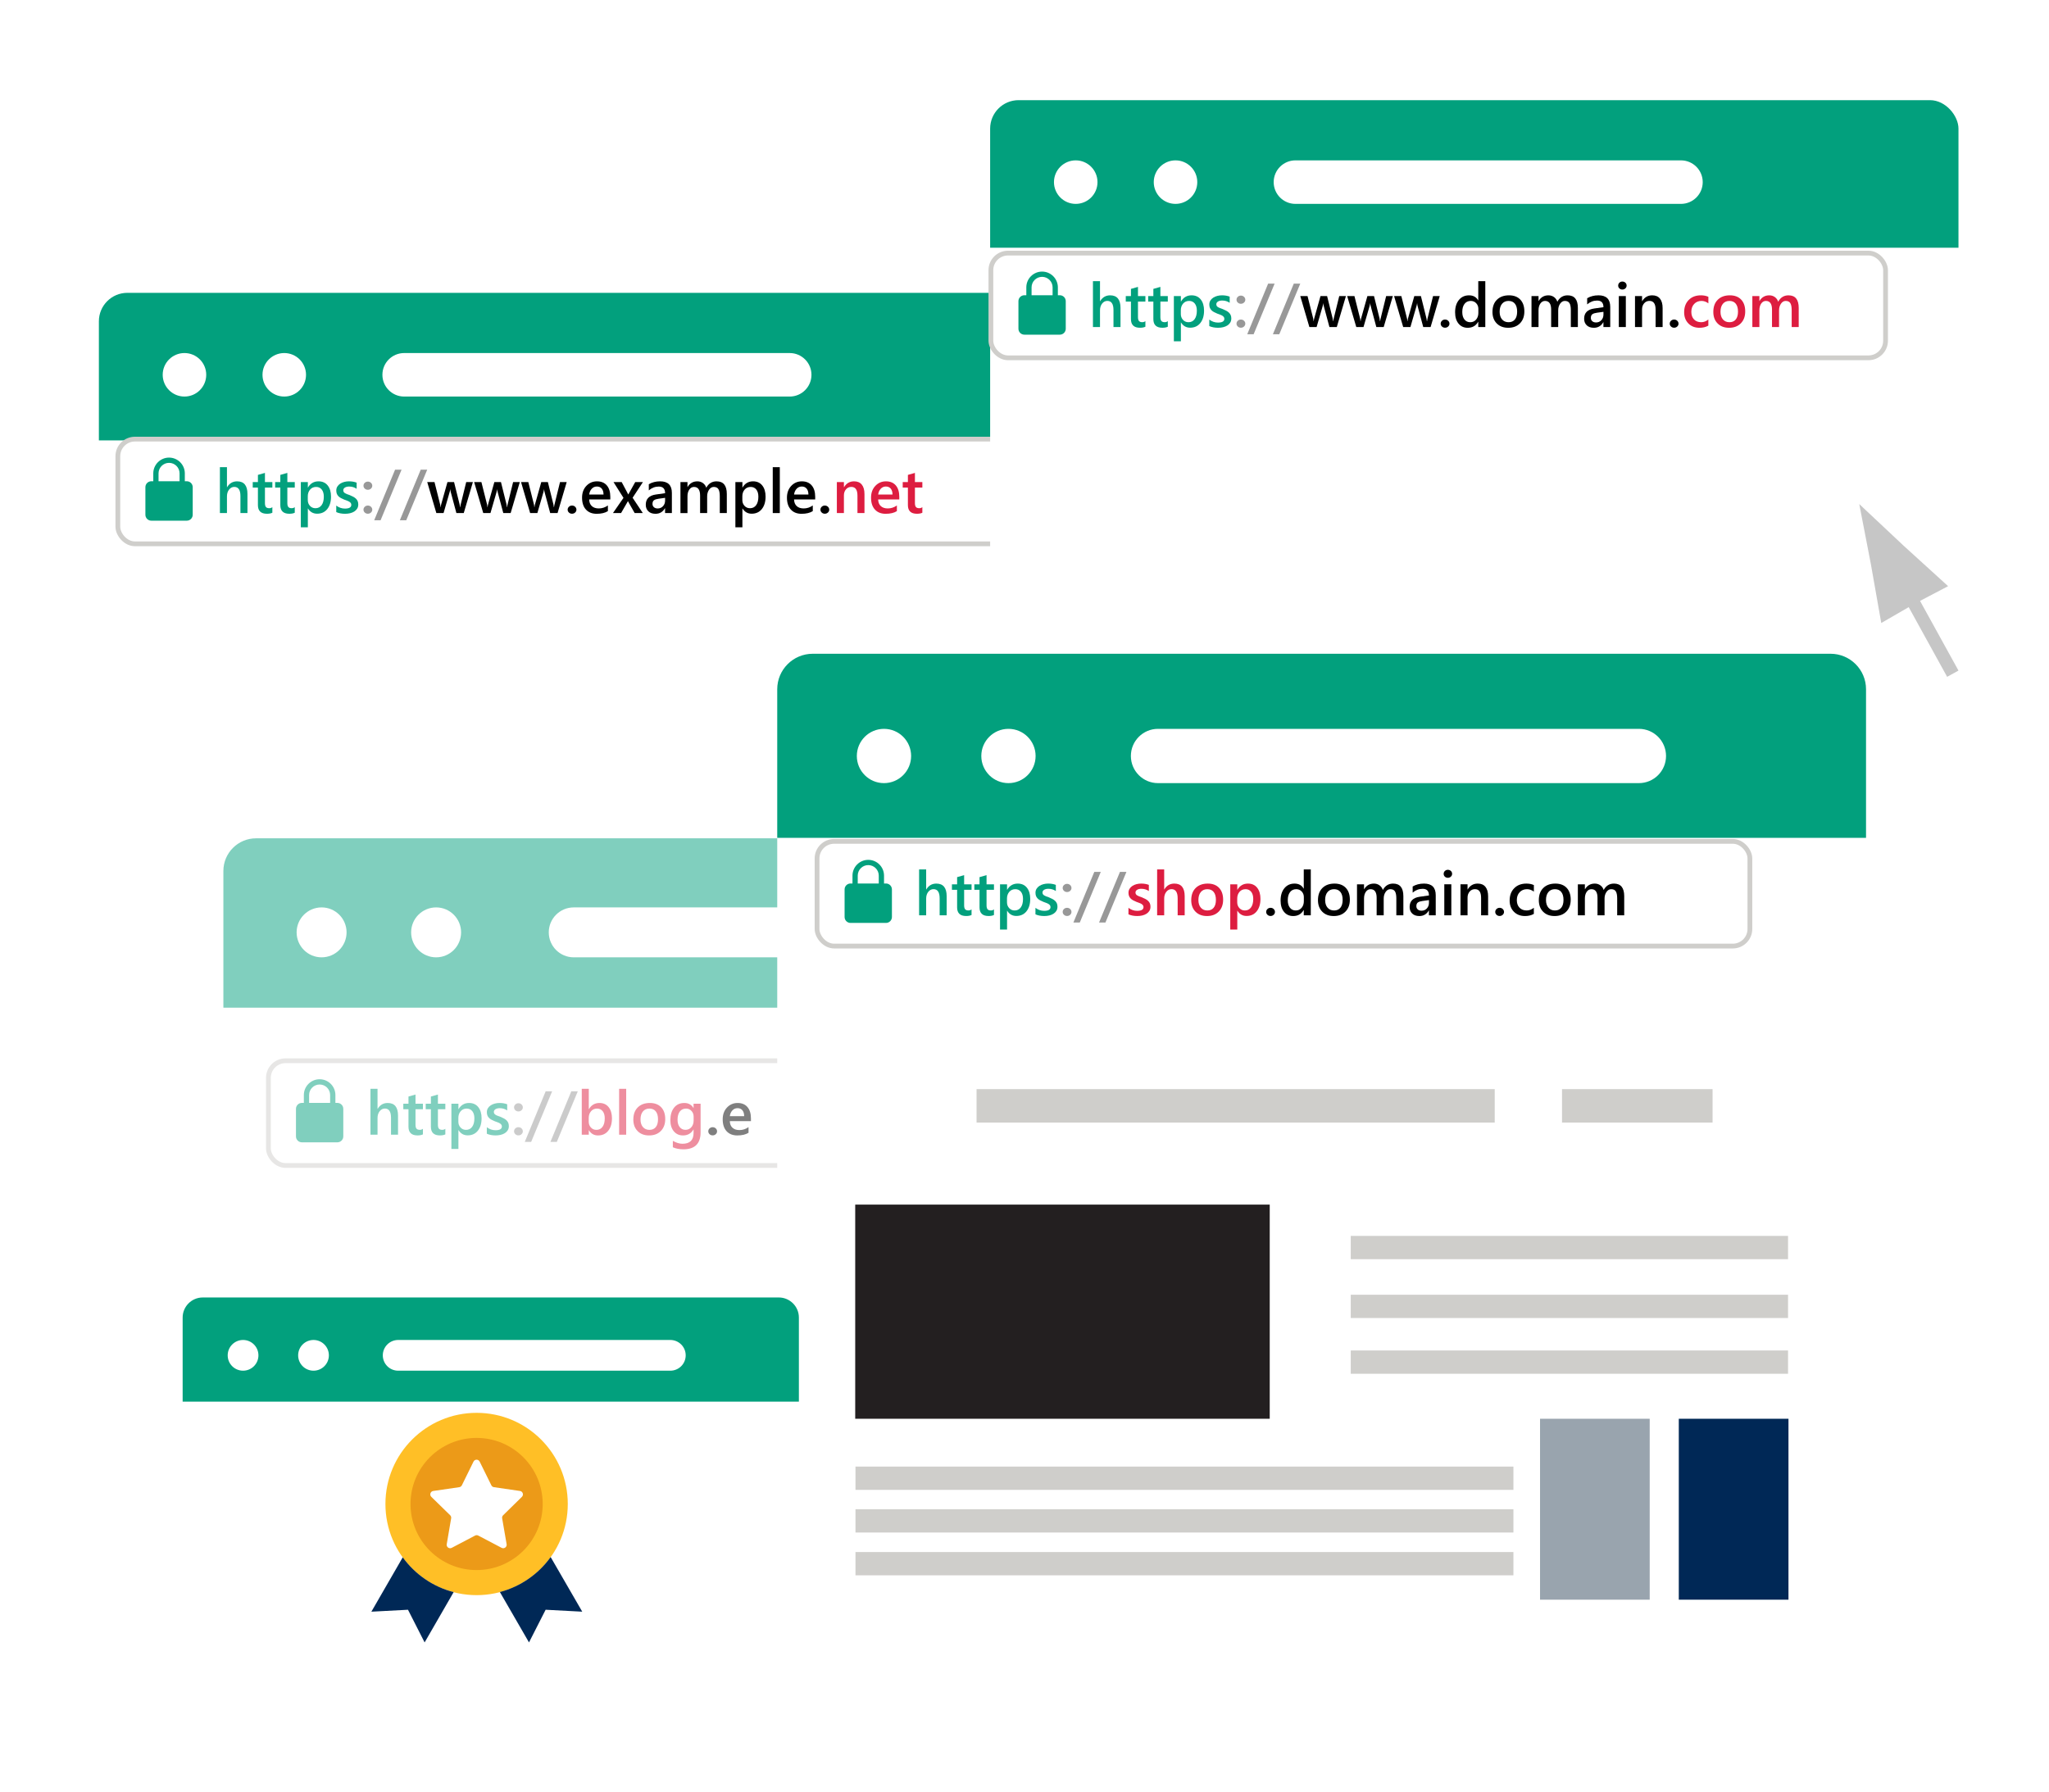 <?xml version="1.0" encoding="UTF-8"?><svg id="Objects" xmlns="http://www.w3.org/2000/svg" xmlns:xlink="http://www.w3.org/1999/xlink" viewBox="0 0 429.497 375.641"><defs><clipPath id="clippath"><path d="M53.67,175.767h196.292c3.779,0,6.847,3.068,6.847,6.847v180.315c0,3.779-3.068,6.847-6.847,6.847H53.671c-3.779,0-6.848-3.068-6.848-6.848v-180.315c0-3.779,3.068-6.847,6.847-6.847Z" style="fill:none;"/></clipPath><filter id="drop-shadow-1" x="-10.751" y="36.397" width="269.628" height="142.874" filterUnits="userSpaceOnUse"><feOffset dx="8" dy="10"/><feGaussianBlur result="blur" stdDeviation="5"/><feFlood flood-color="#0b303f" flood-opacity=".7"/><feComposite in2="blur" operator="in"/><feComposite in="SourceGraphic"/></filter><clipPath id="clippath-1"><rect x="12.727" y="51.398" width="222.976" height="102.797" rx="5.967" ry="5.967" style="fill:none;"/></clipPath><filter id="drop-shadow-2" x="125.633" y="108.361" width="293.84" height="254.75" filterUnits="userSpaceOnUse"><feOffset dx="8" dy="10"/><feGaussianBlur result="blur-2" stdDeviation="5"/><feFlood flood-color="#0b303f" flood-opacity=".7"/><feComposite in2="blur-2" operator="in"/><feComposite in="SourceGraphic"/></filter><clipPath id="clippath-2"><path d="M162.358,127.071h213.345c4.107,0,7.441,3.334,7.441,7.441v195.98c0,4.108-3.335,7.442-7.442,7.442h-213.344c-4.107,0-7.441-3.334-7.441-7.441v-195.98c0-4.107,3.334-7.441,7.441-7.441Z" style="fill:none;"/></clipPath><filter id="drop-shadow-3" x="176.069" y="-4" width="249.528" height="142.911" filterUnits="userSpaceOnUse"><feOffset dx="8" dy="10"/><feGaussianBlur result="blur-3" stdDeviation="5"/><feFlood flood-color="#0b303f" flood-opacity=".7"/><feComposite in2="blur-3" operator="in"/><feComposite in="SourceGraphic"/></filter><clipPath id="clippath-3"><rect x="199.547" y="11" width="202.975" height="102.797" rx="5.967" ry="5.967" style="fill:none;"/></clipPath><filter id="drop-shadow-4" x="16.063" y="254.39" width="166.307" height="116.252" filterUnits="userSpaceOnUse"><feOffset dx="5.648" dy="7.059"/><feGaussianBlur result="blur-4" stdDeviation="3.53"/><feFlood flood-color="#0b303f" flood-opacity=".7"/><feComposite in2="blur-4" operator="in"/><feComposite in="SourceGraphic"/></filter><clipPath id="clippath-4"><path d="M36.85,264.979h120.747c2.325,0,4.212,1.887,4.212,4.212v79.367c0,2.325-1.888,4.213-4.213,4.213H36.85c-2.325,0-4.213-1.888-4.213-4.213v-79.366c0-2.325,1.888-4.213,4.213-4.213Z" style="fill:none;"/></clipPath><filter id="drop-shadow-5" x="374.557" y="90.471" width="51.12" height="66.48" filterUnits="userSpaceOnUse"><feOffset dx="8" dy="10"/><feGaussianBlur result="blur-5" stdDeviation="5"/><feFlood flood-color="#0b303f" flood-opacity=".7"/><feComposite in2="blur-5" operator="in"/><feComposite in="SourceGraphic"/></filter></defs><g style="opacity:.5;"><path d="M53.67,175.767h196.292c3.779,0,6.847,3.068,6.847,6.847v180.315c0,3.779-3.068,6.847-6.847,6.847H53.671c-3.779,0-6.848-3.068-6.848-6.848v-180.315c0-3.779,3.068-6.847,6.847-6.847Z" style="fill:#fff;"/><g style="clip-path:url(#clippath);"><rect x="19.88" y="158.552" width="270.353" height="52.723" style="fill:#02a07d;"/></g><path d="M218.237,195.486c0,2.893-2.344,5.236-5.234,5.236h-92.74c-2.892,0-5.234-2.344-5.234-5.236h0c0-2.891,2.343-5.233,5.234-5.233h92.74c2.891,0,5.234,2.343,5.234,5.233h0Z" style="fill:#fff;"/><path d="M72.646,195.486c0,2.893-2.344,5.236-5.236,5.236s-5.235-2.344-5.235-5.236c0-2.891,2.343-5.233,5.235-5.233s5.236,2.343,5.236,5.233Z" style="fill:#fff;"/><path d="M96.651,195.486c0,2.893-2.344,5.236-5.234,5.236-2.892,0-5.237-2.344-5.237-5.236,0-2.891,2.345-5.233,5.237-5.233,2.89,0,5.234,2.343,5.234,5.233Z" style="fill:#fff;"/><rect x="56.264" y="222.406" width="195.533" height="21.954" rx="3.582" ry="3.582" style="fill:#fff; stroke:#cfcecb; stroke-miterlimit:10;"/><path d="M83.434,237.911h-1.473v-3.555c0-1.286-.43-1.93-1.289-1.93-.432,0-.795.187-1.092.559-.296.373-.444.849-.444,1.429v3.497h-1.479v-9.623h1.479v4.202h.025c.491-.82,1.193-1.231,2.107-1.231,1.443,0,2.165.883,2.165,2.647v4.005Z" style="fill:#02a07d;"/><path d="M88.651,237.842c-.288.144-.667.216-1.136.216-1.261,0-1.892-.605-1.892-1.815v-3.676h-1.085v-1.155h1.085v-1.504l1.473-.419v1.923h1.555v1.155h-1.555v3.25c0,.386.07.66.209.825s.373.248.698.248c.25,0,.465-.072.647-.216v1.168Z" style="fill:#02a07d;"/><path d="M93.349,237.842c-.288.144-.667.216-1.136.216-1.261,0-1.892-.605-1.892-1.815v-3.676h-1.085v-1.155h1.085v-1.504l1.473-.419v1.923h1.555v1.155h-1.555v3.25c0,.386.07.66.209.825s.373.248.698.248c.25,0,.465-.072.647-.216v1.168Z" style="fill:#02a07d;"/><path d="M96.116,236.953h-.025v3.948h-1.473v-9.49h1.473v1.143h.025c.503-.863,1.24-1.295,2.209-1.295.825,0,1.468.29,1.93.87.461.579.691,1.358.691,2.336,0,1.083-.26,1.95-.781,2.603-.521.651-1.231.978-2.132.978-.83,0-1.468-.364-1.917-1.092ZM96.078,234.389v.806c0,.475.151.876.454,1.206.303.33.687.495,1.152.495.546,0,.975-.213,1.285-.638.312-.426.467-1.019.467-1.78,0-.64-.145-1.14-.435-1.502-.29-.361-.683-.542-1.178-.542-.525,0-.947.186-1.267.559-.319.372-.479.838-.479,1.396Z" style="fill:#02a07d;"/><path d="M102.045,237.708v-1.364c.55.419,1.157.628,1.821.628.889,0,1.333-.262,1.333-.787,0-.147-.038-.273-.114-.378-.076-.104-.179-.195-.308-.275-.129-.081-.281-.152-.457-.216s-.371-.136-.588-.216c-.266-.106-.506-.218-.72-.337-.214-.118-.392-.253-.533-.403-.142-.149-.249-.32-.321-.511-.071-.19-.107-.412-.107-.666,0-.313.074-.59.223-.829.147-.238.347-.439.596-.603.25-.163.533-.286.852-.368.316-.083.645-.124.983-.124.601,0,1.139.091,1.612.273v1.288c-.457-.312-.981-.47-1.574-.47-.187,0-.354.02-.505.058s-.278.091-.384.158c-.105.068-.188.149-.248.244-.059.096-.088.2-.088.314,0,.14.029.259.088.355.06.098.147.184.264.257.116.074.256.143.419.203.163.062.351.129.562.2.279.114.53.23.753.35.222.118.411.253.567.402.157.15.277.324.362.521.085.197.127.431.127.702,0,.33-.076.617-.229.863-.152.245-.355.448-.609.609-.254.16-.547.28-.879.358s-.683.117-1.051.117c-.711,0-1.327-.118-1.847-.355Z" style="fill:#02a07d;"/><path d="M108.667,233.03c-.254,0-.471-.084-.648-.251s-.266-.367-.266-.6c0-.237.088-.44.266-.609.178-.17.395-.254.648-.254.258,0,.477.084.656.254.18.169.27.372.27.609,0,.232-.09.433-.27.6s-.398.251-.656.251ZM108.667,238.051c-.254,0-.471-.083-.648-.251-.178-.167-.266-.366-.266-.6,0-.236.088-.439.266-.609.178-.169.395-.254.648-.254.258,0,.477.085.656.254.18.17.27.373.27.609,0,.233-.09.433-.27.6-.18.168-.398.251-.656.251Z" style="fill:#989898;"/><path d="M115.737,228.809l-4.399,10.613h-1.339l4.379-10.613h1.359Z" style="fill:#989898;"/><path d="M121.114,228.809l-4.399,10.613h-1.339l4.379-10.613h1.359Z" style="fill:#989898;"/><path d="M123.444,236.972h-.025v.939h-1.473v-9.623h1.473v4.266h.025c.503-.863,1.239-1.295,2.209-1.295.82,0,1.463.291,1.926.873.464.582.695,1.361.695,2.339,0,1.088-.26,1.958-.781,2.612-.52.653-1.23.98-2.133.98-.846,0-1.484-.363-1.916-1.092ZM123.405,234.389v.806c0,.475.151.876.454,1.206s.687.495,1.152.495c.546,0,.975-.213,1.285-.638.312-.426.467-1.019.467-1.78,0-.64-.145-1.14-.435-1.502-.29-.361-.683-.542-1.178-.542-.524,0-.947.186-1.267.559-.319.372-.479.838-.479,1.396Z" style="fill:#dd1d40;"/><path d="M131.256,237.911h-1.479v-9.623h1.479v9.623Z" style="fill:#dd1d40;"/><path d="M136.055,238.063c-1.002,0-1.804-.304-2.402-.911-.599-.606-.898-1.412-.898-2.415,0-1.092.312-1.944.937-2.558.624-.614,1.466-.921,2.523-.921,1.016,0,1.807.299,2.374.896s.851,1.424.851,2.481c0,1.037-.306,1.867-.917,2.491-.611.625-1.434.937-2.467.937ZM136.126,232.434c-.575,0-1.03.201-1.365.603-.334.402-.501.957-.501,1.663,0,.682.169,1.218.508,1.609s.791.587,1.358.587c.58,0,1.025-.192,1.336-.577.312-.386.467-.934.467-1.645,0-.715-.155-1.268-.467-1.656-.311-.39-.756-.584-1.336-.584Z" style="fill:#dd1d40;"/><path d="M146.854,237.391c0,2.387-1.2,3.58-3.6,3.58-.847,0-1.585-.142-2.215-.425v-1.346c.711.406,1.386.609,2.024.609,1.545,0,2.317-.76,2.317-2.279v-.711h-.025c-.487.83-1.219,1.244-2.197,1.244-.791,0-1.429-.289-1.913-.866-.484-.578-.728-1.354-.728-2.326,0-1.104.261-1.982.781-2.635.521-.651,1.235-.978,2.146-.978.859,0,1.496.352,1.911,1.054h.025v-.901h1.473v5.979ZM145.393,234.935v-.845c0-.457-.15-.848-.453-1.171-.303-.324-.681-.485-1.133-.485-.559,0-.996.206-1.312.618-.315.413-.473.989-.473,1.73,0,.639.151,1.149.454,1.532.303.384.703.575,1.203.575.508,0,.92-.184,1.237-.55.317-.365.476-.834.476-1.405Z" style="fill:#dd1d40;"/><path d="M149.379,238.051c-.254,0-.471-.083-.648-.251-.178-.167-.266-.366-.266-.6,0-.236.088-.439.266-.609.178-.169.395-.254.648-.254.258,0,.477.085.656.254.18.17.27.373.27.609,0,.233-.09.433-.27.6-.18.168-.398.251-.656.251Z"/><path d="M157.41,235.061h-4.431c.017.601.202,1.064.556,1.39.354.326.839.489,1.456.489.694,0,1.331-.208,1.911-.622v1.187c-.593.373-1.375.559-2.349.559-.956,0-1.706-.295-2.25-.886-.544-.59-.816-1.42-.816-2.491,0-1.011.3-1.835.898-2.473.599-.637,1.343-.955,2.231-.955s1.576.286,2.063.857c.486.571.729,1.364.729,2.38v.565ZM155.988,234.02c-.004-.529-.129-.94-.374-1.235-.246-.294-.584-.44-1.016-.44-.424,0-.782.154-1.076.463-.294.31-.476.713-.543,1.213h3.009Z"/><path d="M70.716,231.241h-.413v-1.653c0-1.823-1.483-3.306-3.306-3.306s-3.306,1.483-3.306,3.306v1.653h-.413c-.683,0-1.24.556-1.24,1.24v5.786c0,.684.557,1.24,1.24,1.24h7.439c.683,0,1.24-.556,1.24-1.24v-5.786c0-.684-.557-1.24-1.24-1.24ZM64.792,229.588c0-1.216.988-2.204,2.204-2.204s2.204.988,2.204,2.204v1.653h-4.408v-1.653Z" style="fill:#02a07d;"/></g><g style="filter:url(#drop-shadow-1);"><rect x="12.727" y="51.398" width="211.976" height="102.797" rx="5.967" ry="5.967" style="fill:#fff;"/><g style="clip-path:url(#clippath-1);"><rect x="-10.751" y="36.397" width="235.578" height="45.943" style="fill:#02a07d;"/></g><path d="M162.093,68.583c0,2.519-2.043,4.561-4.562,4.561h-80.811c-2.52,0-4.562-2.042-4.562-4.561h0c0-2.52,2.042-4.561,4.562-4.561h80.811c2.519,0,4.562,2.042,4.562,4.561h0Z" style="fill:#fff;"/><path d="M35.228,68.583c0,2.519-2.042,4.561-4.562,4.561-2.519,0-4.562-2.042-4.562-4.561,0-2.52,2.042-4.561,4.562-4.561,2.521,0,4.562,2.042,4.562,4.561Z" style="fill:#fff;"/><path d="M56.146,68.583c0,2.519-2.043,4.561-4.562,4.561-2.519,0-4.561-2.042-4.561-4.561,0-2.52,2.042-4.561,4.561-4.561,2.519,0,4.562,2.042,4.562,4.561Z" style="fill:#fff;"/></g><rect x="24.703" y="92.068" width="187.533" height="21.954" rx="3.582" ry="3.582" style="fill:#fff; stroke:#cfcecb; stroke-miterlimit:10;"/><path d="M51.872,107.573h-1.473v-3.555c0-1.287-.43-1.93-1.289-1.93-.432,0-.795.186-1.092.559s-.444.849-.444,1.428v3.498h-1.479v-9.623h1.479v4.202h.025c.491-.821,1.193-1.231,2.107-1.231,1.443,0,2.165.882,2.165,2.647v4.005Z" style="fill:#02a07d;"/><path d="M57.09,107.503c-.288.144-.667.216-1.136.216-1.261,0-1.892-.605-1.892-1.815v-3.675h-1.085v-1.155h1.085v-1.504l1.473-.419v1.923h1.555v1.155h-1.555v3.25c0,.385.07.66.209.825s.373.248.698.248c.25,0,.465-.072.647-.216v1.168Z" style="fill:#02a07d;"/><path d="M61.787,107.503c-.288.144-.667.216-1.136.216-1.261,0-1.892-.605-1.892-1.815v-3.675h-1.085v-1.155h1.085v-1.504l1.473-.419v1.923h1.555v1.155h-1.555v3.25c0,.385.07.66.209.825s.373.248.698.248c.25,0,.465-.072.647-.216v1.168Z" style="fill:#02a07d;"/><path d="M64.555,106.614h-.025v3.948h-1.473v-9.49h1.473v1.143h.025c.503-.863,1.24-1.295,2.209-1.295.825,0,1.468.29,1.93.87.461.58.691,1.358.691,2.336,0,1.083-.26,1.951-.781,2.603-.521.652-1.231.978-2.132.978-.83,0-1.468-.364-1.917-1.092ZM64.517,104.05v.806c0,.474.151.876.454,1.206.303.33.687.495,1.152.495.546,0,.975-.213,1.285-.638.312-.426.467-1.019.467-1.781,0-.639-.145-1.139-.435-1.501-.29-.361-.683-.542-1.178-.542-.525,0-.947.186-1.267.559-.319.373-.479.838-.479,1.396Z" style="fill:#02a07d;"/><path d="M70.484,107.37v-1.365c.55.419,1.157.628,1.821.628.889,0,1.333-.262,1.333-.787,0-.148-.038-.274-.114-.378-.076-.104-.179-.195-.308-.276s-.281-.152-.457-.216-.371-.135-.588-.216c-.266-.106-.506-.218-.72-.336s-.392-.253-.533-.403c-.142-.15-.249-.32-.321-.511-.071-.19-.107-.413-.107-.667,0-.313.074-.589.223-.829.147-.239.347-.44.596-.603.25-.163.533-.286.852-.368.316-.083.645-.124.983-.124.601,0,1.139.091,1.612.273v1.289c-.457-.313-.981-.47-1.574-.47-.187,0-.354.019-.505.057s-.278.091-.384.159-.188.149-.248.244c-.059.096-.088.2-.088.314,0,.14.029.258.088.355.06.097.147.183.264.257.116.074.256.142.419.203.163.062.351.128.562.2.279.114.53.23.753.349.222.119.411.253.567.403.157.15.277.324.362.521.085.197.127.431.127.702,0,.33-.076.618-.229.863s-.355.449-.609.609-.547.28-.879.359c-.332.078-.683.117-1.051.117-.711,0-1.327-.119-1.847-.355Z" style="fill:#02a07d;"/><path d="M77.105,102.691c-.254,0-.471-.083-.648-.25-.178-.167-.266-.367-.266-.6,0-.237.088-.44.266-.609s.395-.254.648-.254c.258,0,.477.084.656.254s.27.373.27.609c0,.233-.09.433-.27.6-.18.167-.398.25-.656.25ZM77.105,107.712c-.254,0-.471-.083-.648-.251-.178-.167-.266-.367-.266-.6,0-.237.088-.44.266-.609s.395-.254.648-.254c.258,0,.477.084.656.254s.27.373.27.609c0,.233-.09.433-.27.6-.18.167-.398.251-.656.251Z" style="fill:#989898;"/><path d="M84.175,98.47l-4.399,10.613h-1.339l4.379-10.613h1.359Z" style="fill:#989898;"/><path d="M89.552,98.47l-4.399,10.613h-1.339l4.379-10.613h1.359Z" style="fill:#989898;"/><path d="M99.125,101.073l-1.917,6.5h-1.542l-1.182-4.405c-.046-.169-.076-.36-.088-.571h-.025c-.009.144-.047.33-.115.559l-1.281,4.418h-1.512l-1.91-6.5h1.523l1.181,4.685c.038.14.063.326.076.559h.044c.014-.178.047-.368.102-.571l1.314-4.672h1.384l1.168,4.704c.038.148.065.334.083.559h.044c.009-.157.04-.343.095-.559l1.156-4.704h1.402Z"/><path d="M108.957,101.073l-1.917,6.5h-1.542l-1.182-4.405c-.046-.169-.076-.36-.088-.571h-.025c-.009.144-.047.33-.115.559l-1.281,4.418h-1.512l-1.91-6.5h1.523l1.181,4.685c.038.14.063.326.076.559h.044c.014-.178.047-.368.102-.571l1.314-4.672h1.384l1.168,4.704c.038.148.065.334.083.559h.044c.009-.157.04-.343.095-.559l1.156-4.704h1.402Z"/><path d="M118.789,101.073l-1.917,6.5h-1.542l-1.182-4.405c-.046-.169-.076-.36-.088-.571h-.025c-.009.144-.047.33-.115.559l-1.281,4.418h-1.512l-1.91-6.5h1.523l1.181,4.685c.038.14.063.326.076.559h.044c.014-.178.047-.368.102-.571l1.314-4.672h1.384l1.168,4.704c.038.148.065.334.083.559h.044c.009-.157.04-.343.095-.559l1.156-4.704h1.402Z"/><path d="M119.9,107.712c-.254,0-.471-.083-.648-.251-.178-.167-.266-.367-.266-.6,0-.237.088-.44.266-.609s.395-.254.648-.254c.258,0,.477.084.656.254s.27.373.27.609c0,.233-.09.433-.27.6-.18.167-.398.251-.656.251Z"/><path d="M127.93,104.723h-4.431c.017.601.202,1.064.556,1.39s.839.489,1.456.489c.694,0,1.331-.208,1.911-.622v1.187c-.593.373-1.375.559-2.349.559-.956,0-1.706-.295-2.25-.886-.544-.59-.816-1.42-.816-2.491,0-1.011.3-1.835.898-2.473.599-.637,1.343-.955,2.231-.955s1.576.286,2.063.857c.486.571.729,1.365.729,2.38v.565ZM126.508,103.682c-.004-.529-.129-.94-.374-1.235-.246-.294-.584-.441-1.016-.441-.424,0-.782.154-1.076.463s-.476.713-.543,1.212h3.009Z"/><path d="M134.767,101.073l-2.165,3.288,2.14,3.212h-1.708l-1.143-2.012c-.072-.123-.156-.279-.254-.47h-.025c-.017.038-.105.195-.267.47l-1.162,2.012h-1.701l2.209-3.187-2.094-3.313h1.713l1.124,2.114c.085.157.167.317.247.482h.02l1.453-2.596h1.613Z"/><path d="M140.834,107.573h-1.428v-1.016h-.025c-.448.779-1.106,1.168-1.975,1.168-.639,0-1.139-.173-1.501-.521-.361-.347-.542-.806-.542-1.377,0-1.227.706-1.942,2.119-2.146l1.93-.273c0-.927-.439-1.39-1.32-1.39-.773,0-1.473.267-2.094.8v-1.289c.686-.406,1.477-.609,2.373-.609,1.643,0,2.463.808,2.463,2.425v4.228ZM139.412,104.38l-1.364.19c-.423.055-.741.158-.955.308-.214.15-.321.414-.321.79,0,.275.099.5.296.676.196.176.46.264.79.264.448,0,.82-.158,1.114-.473.294-.315.44-.712.44-1.19v-.565Z"/><path d="M152.349,107.573h-1.473v-3.542c0-.681-.097-1.174-.289-1.479s-.517-.457-.974-.457c-.386,0-.713.192-.981.578s-.403.846-.403,1.384v3.517h-1.479v-3.663c0-1.21-.428-1.815-1.282-1.815-.397,0-.725.182-.98.546s-.384.836-.384,1.416v3.517h-1.473v-6.5h1.473v1.028h.025c.469-.787,1.152-1.181,2.05-1.181.448,0,.841.124,1.178.371.336.248.565.573.688.975.482-.897,1.202-1.346,2.158-1.346,1.431,0,2.146.882,2.146,2.647v4.005Z"/><path d="M155.644,106.614h-.025v3.948h-1.473v-9.49h1.473v1.143h.025c.503-.863,1.239-1.295,2.209-1.295.824,0,1.468.29,1.93.87.461.58.691,1.358.691,2.336,0,1.083-.26,1.951-.781,2.603-.52.652-1.23.978-2.133.978-.829,0-1.468-.364-1.916-1.092ZM155.605,104.05v.806c0,.474.151.876.454,1.206s.687.495,1.152.495c.546,0,.975-.213,1.285-.638.312-.426.467-1.019.467-1.781,0-.639-.145-1.139-.435-1.501-.29-.361-.683-.542-1.178-.542-.524,0-.947.186-1.267.559s-.479.838-.479,1.396Z"/><path d="M163.458,107.573h-1.479v-9.623h1.479v9.623Z"/><path d="M170.877,104.723h-4.431c.017.601.202,1.064.556,1.39s.839.489,1.456.489c.694,0,1.331-.208,1.911-.622v1.187c-.593.373-1.375.559-2.349.559-.956,0-1.706-.295-2.25-.886-.544-.59-.816-1.42-.816-2.491,0-1.011.3-1.835.898-2.473.599-.637,1.343-.955,2.231-.955s1.576.286,2.063.857c.486.571.729,1.365.729,2.38v.565ZM169.456,103.682c-.004-.529-.129-.94-.374-1.235-.246-.294-.584-.441-1.016-.441-.424,0-.782.154-1.076.463s-.476.713-.543,1.212h3.009Z"/><path d="M172.89,107.712c-.254,0-.471-.083-.648-.251-.178-.167-.266-.367-.266-.6,0-.237.088-.44.266-.609s.395-.254.648-.254c.258,0,.477.084.656.254s.27.373.27.609c0,.233-.09.433-.27.6-.18.167-.398.251-.656.251Z"/><path d="M181.207,107.573h-1.473v-3.663c0-1.214-.43-1.822-1.289-1.822-.448,0-.818.168-1.111.505-.291.336-.438.76-.438,1.272v3.707h-1.479v-6.5h1.479v1.079h.025c.486-.821,1.189-1.231,2.107-1.231.707,0,1.246.229,1.619.688.372.459.559,1.123.559,1.99v3.974Z" style="fill:#dd1d40;"/><path d="M188.505,104.723h-4.431c.017.601.202,1.064.556,1.39s.839.489,1.456.489c.694,0,1.331-.208,1.911-.622v1.187c-.593.373-1.375.559-2.349.559-.956,0-1.706-.295-2.25-.886-.544-.59-.816-1.42-.816-2.491,0-1.011.3-1.835.898-2.473.599-.637,1.343-.955,2.231-.955s1.576.286,2.063.857c.486.571.729,1.365.729,2.38v.565ZM187.084,103.682c-.004-.529-.129-.94-.374-1.235-.246-.294-.584-.441-1.016-.441-.424,0-.782.154-1.076.463s-.476.713-.543,1.212h3.009Z" style="fill:#dd1d40;"/><path d="M193.336,107.503c-.288.144-.667.216-1.137.216-1.261,0-1.892-.605-1.892-1.815v-3.675h-1.085v-1.155h1.085v-1.504l1.473-.419v1.923h1.556v1.155h-1.556v3.25c0,.385.069.66.21.825.139.165.372.248.697.248.25,0,.466-.072.648-.216v1.168Z" style="fill:#dd1d40;"/><path d="M39.154,100.902h-.413v-1.653c0-1.823-1.483-3.306-3.306-3.306s-3.306,1.483-3.306,3.306v1.653h-.413c-.683,0-1.24.556-1.24,1.24v5.786c0,.684.557,1.24,1.24,1.24h7.439c.683,0,1.24-.556,1.24-1.24v-5.786c0-.684-.557-1.24-1.24-1.24ZM33.231,99.249c0-1.216.988-2.204,2.204-2.204s2.204.988,2.204,2.204v1.653h-4.408v-1.653Z" style="fill:#02a07d;"/><g style="filter:url(#drop-shadow-2);"><path d="M162.358,127.071h213.345c4.107,0,7.441,3.334,7.441,7.441v195.98c0,4.108-3.335,7.442-7.442,7.442h-213.344c-4.107,0-7.441-3.334-7.441-7.441v-195.98c0-4.107,3.334-7.441,7.441-7.441Z" style="fill:#fff;"/><g style="clip-path:url(#clippath-2);"><rect x="125.633" y="108.361" width="293.84" height="57.305" style="fill:#02a07d;"/></g><path d="M341.223,148.505c0,3.143-2.547,5.69-5.69,5.69h-100.797c-3.142,0-5.689-2.547-5.689-5.69h0c0-3.143,2.547-5.69,5.689-5.69h100.797c3.143,0,5.69,2.547,5.69,5.69h0Z" style="fill:#fff;"/><path d="M182.983,148.505c0,3.143-2.547,5.69-5.69,5.69-3.143,0-5.69-2.547-5.69-5.69,0-3.143,2.547-5.69,5.69-5.69,3.143,0,5.69,2.547,5.69,5.69Z" style="fill:#fff;"/><path d="M209.075,148.505c0,3.143-2.549,5.69-5.689,5.69-3.143,0-5.691-2.547-5.691-5.69,0-3.143,2.549-5.69,5.691-5.69,3.141,0,5.689,2.547,5.689,5.69Z" style="fill:#fff;"/><rect x="196.699" y="218.358" width="108.616" height="7.004" style="fill:#cfcecb;"/><rect x="319.418" y="218.358" width="31.559" height="7.004" style="fill:#cfcecb;"/><rect x="275.135" y="249.128" width="91.662" height="4.883" style="fill:#cfcecb;"/><rect x="275.135" y="261.464" width="91.662" height="4.881" style="fill:#cfcecb;"/><rect x="275.135" y="273.151" width="91.662" height="4.883" style="fill:#cfcecb;"/><rect x="171.264" y="242.567" width="86.887" height="44.9" style="fill:#231f20;"/><rect x="343.897" y="287.468" width="22.99" height="37.934" style="fill:#002856;"/><rect x="314.811" y="287.468" width="22.988" height="37.934" style="fill:#354a5f; opacity:.5;"/><rect x="171.32" y="297.495" width="137.913" height="4.881" style="fill:#cfcecb;"/><rect x="171.32" y="306.435" width="137.913" height="4.883" style="fill:#cfcecb;"/><rect x="171.32" y="315.411" width="137.913" height="4.883" style="fill:#cfcecb;"/></g><g style="filter:url(#drop-shadow-3);"><rect x="199.547" y="11" width="202.975" height="102.797" rx="5.967" ry="5.967" style="fill:#fff;"/><g style="clip-path:url(#clippath-3);"><rect x="176.069" y="-4" width="235.578" height="45.943" style="fill:#02a07d;"/></g><path d="M348.913,28.186c0,2.519-2.043,4.561-4.562,4.561h-80.81c-2.519,0-4.561-2.041-4.561-4.561h0c0-2.519,2.041-4.562,4.561-4.562h80.81c2.52,0,4.562,2.043,4.562,4.562h0Z" style="fill:#fff;"/><path d="M222.049,28.186c0,2.519-2.043,4.561-4.562,4.561-2.519,0-4.562-2.041-4.562-4.561s2.042-4.562,4.562-4.562c2.52,0,4.562,2.043,4.562,4.562Z" style="fill:#fff;"/><path d="M242.965,28.186c0,2.519-2.043,4.561-4.561,4.561-2.519,0-4.562-2.041-4.562-4.561s2.043-4.562,4.562-4.562c2.518,0,4.561,2.043,4.561,4.562Z" style="fill:#fff;"/></g><g style="filter:url(#drop-shadow-4);"><path d="M36.85,264.979h120.747c2.325,0,4.212,1.887,4.212,4.212v79.367c0,2.325-1.888,4.213-4.213,4.213H36.85c-2.325,0-4.213-1.888-4.213-4.213v-79.366c0-2.325,1.888-4.213,4.213-4.213Z" style="fill:#fff;"/><g style="clip-path:url(#clippath-4);"><rect x="16.063" y="254.39" width="166.307" height="32.435" style="fill:#02a07d;"/></g><path d="M138.083,277.111c0,1.779-1.443,3.22-3.221,3.22h-57.049c-1.779,0-3.22-1.44-3.22-3.22h0c0-1.778,1.44-3.221,3.22-3.221h57.049c1.777,0,3.221,1.442,3.221,3.221h0Z" style="fill:#fff;"/><path d="M48.523,277.111c0,1.779-1.442,3.22-3.221,3.22s-3.222-1.44-3.222-3.22c0-1.778,1.443-3.221,3.222-3.221s3.221,1.442,3.221,3.221Z" style="fill:#fff;"/><path d="M63.289,277.111c0,1.779-1.442,3.22-3.22,3.22-1.778,0-3.221-1.44-3.221-3.22,0-1.778,1.442-3.221,3.221-3.221,1.777,0,3.22,1.442,3.22,3.221Z" style="fill:#fff;"/></g><polygon points="159.163 21.746 162.281 27.628 168.163 30.746 162.281 33.864 159.163 39.746 156.045 33.864 150.163 30.746 156.045 27.628 159.163 21.746" style="fill:#fff;"/><polygon points="6.363 322.266 8.568 326.425 12.727 328.629 8.568 330.834 6.363 334.992 4.158 330.834 0 328.629 4.158 326.425 6.363 322.266" style="fill:#fff;"/><polygon points="74.593 0 76.798 4.159 80.957 6.363 76.798 8.568 74.593 12.726 72.388 8.568 68.23 6.363 72.388 4.159 74.593 0" style="fill:#fff;"/><rect x="171.264" y="176.406" width="195.533" height="21.954" rx="3.582" ry="3.582" style="fill:#fff; stroke:#cfcecb; stroke-miterlimit:10;"/><path d="M198.434,191.911h-1.473v-3.555c0-1.287-.43-1.93-1.289-1.93-.432,0-.795.186-1.092.559s-.444.849-.444,1.428v3.498h-1.479v-9.623h1.479v4.202h.025c.491-.821,1.193-1.231,2.107-1.231,1.443,0,2.165.882,2.165,2.647v4.005Z" style="fill:#02a07d;"/><path d="M203.651,191.841c-.288.144-.667.216-1.136.216-1.261,0-1.892-.605-1.892-1.815v-3.675h-1.085v-1.155h1.085v-1.504l1.473-.419v1.923h1.555v1.155h-1.555v3.25c0,.385.07.66.209.825s.373.248.698.248c.25,0,.465-.072.647-.216v1.168Z" style="fill:#02a07d;"/><path d="M208.349,191.841c-.288.144-.667.216-1.137.216-1.261,0-1.892-.605-1.892-1.815v-3.675h-1.085v-1.155h1.085v-1.504l1.473-.419v1.923h1.556v1.155h-1.556v3.25c0,.385.07.66.209.825s.373.248.699.248c.249,0,.465-.072.647-.216v1.168Z" style="fill:#02a07d;"/><path d="M211.117,190.953h-.025v3.948h-1.473v-9.49h1.473v1.143h.025c.503-.863,1.239-1.295,2.209-1.295.825,0,1.468.29,1.93.87.461.58.691,1.358.691,2.336,0,1.083-.26,1.951-.781,2.603-.521.652-1.23.978-2.132.978-.83,0-1.469-.364-1.917-1.092ZM211.079,188.388v.806c0,.474.151.876.453,1.206.303.33.688.495,1.152.495.546,0,.975-.213,1.285-.638.312-.426.467-1.019.467-1.781,0-.639-.145-1.139-.435-1.501-.29-.361-.683-.542-1.178-.542-.524,0-.946.186-1.267.559-.319.373-.479.838-.479,1.396Z" style="fill:#02a07d;"/><path d="M217.045,191.708v-1.365c.55.419,1.157.628,1.821.628.889,0,1.333-.262,1.333-.787,0-.148-.038-.274-.114-.378-.076-.104-.179-.195-.308-.276s-.281-.152-.457-.216-.371-.135-.588-.216c-.266-.106-.506-.218-.72-.336s-.392-.253-.533-.403c-.142-.15-.249-.32-.321-.511-.071-.19-.107-.413-.107-.667,0-.313.074-.589.223-.829.147-.239.347-.44.596-.603.25-.163.533-.286.852-.368.316-.083.645-.124.983-.124.601,0,1.139.091,1.612.273v1.289c-.457-.313-.981-.47-1.574-.47-.187,0-.354.019-.505.057s-.278.091-.384.159-.188.149-.248.244c-.059.096-.088.2-.088.314,0,.14.029.258.088.355.06.097.147.183.264.257.116.074.256.142.419.203.163.062.351.128.562.2.279.114.53.23.753.349.222.119.411.253.567.403.157.15.277.324.362.521.085.197.127.431.127.702,0,.33-.076.618-.229.863s-.355.449-.609.609-.547.28-.879.359c-.332.078-.683.117-1.051.117-.711,0-1.327-.119-1.847-.355Z" style="fill:#02a07d;"/><path d="M223.667,187.03c-.254,0-.471-.083-.648-.25-.178-.167-.266-.367-.266-.6,0-.237.088-.44.266-.609s.395-.254.648-.254c.258,0,.477.084.656.254s.27.373.27.609c0,.233-.09.433-.27.6-.18.167-.398.25-.656.25ZM223.667,192.051c-.254,0-.471-.083-.648-.251-.178-.167-.266-.367-.266-.6,0-.237.088-.44.266-.609s.395-.254.648-.254c.258,0,.477.084.656.254s.27.373.27.609c0,.233-.09.433-.27.6-.18.167-.398.251-.656.251Z" style="fill:#989898;"/><path d="M230.737,182.809l-4.399,10.613h-1.339l4.379-10.613h1.359Z" style="fill:#989898;"/><path d="M236.114,182.809l-4.399,10.613h-1.339l4.379-10.613h1.359Z" style="fill:#989898;"/><path d="M236.54,191.708v-1.365c.55.419,1.157.628,1.821.628.889,0,1.333-.262,1.333-.787,0-.148-.038-.274-.114-.378-.076-.104-.179-.195-.308-.276s-.281-.152-.457-.216-.371-.135-.588-.216c-.266-.106-.506-.218-.72-.336s-.392-.253-.533-.403c-.142-.15-.249-.32-.321-.511-.071-.19-.107-.413-.107-.667,0-.313.074-.589.223-.829.147-.239.347-.44.596-.603.25-.163.533-.286.852-.368.316-.083.645-.124.983-.124.601,0,1.139.091,1.612.273v1.289c-.457-.313-.981-.47-1.574-.47-.187,0-.354.019-.505.057s-.278.091-.384.159-.188.149-.248.244c-.059.096-.088.2-.088.314,0,.14.029.258.088.355.06.097.147.183.264.257.116.074.256.142.419.203.163.062.351.128.562.2.279.114.53.23.753.349.222.119.411.253.567.403.157.15.277.324.362.521.085.197.127.431.127.702,0,.33-.076.618-.229.863s-.355.449-.609.609-.547.28-.879.359c-.332.078-.683.117-1.051.117-.711,0-1.327-.119-1.847-.355Z" style="fill:#dd1d40;"/><path d="M248.326,191.911h-1.473v-3.555c0-1.287-.429-1.93-1.288-1.93-.432,0-.796.186-1.092.559s-.444.849-.444,1.428v3.498h-1.479v-9.623h1.479v4.202h.025c.491-.821,1.193-1.231,2.107-1.231,1.443,0,2.164.882,2.164,2.647v4.005Z" style="fill:#dd1d40;"/><path d="M252.998,192.063c-1.002,0-1.804-.304-2.402-.911-.599-.607-.898-1.412-.898-2.415,0-1.092.312-1.944.937-2.558s1.466-.92,2.523-.92c1.016,0,1.807.298,2.374.895s.851,1.424.851,2.482c0,1.037-.306,1.867-.917,2.491-.611.625-1.434.937-2.467.937ZM253.068,186.433c-.575,0-1.03.201-1.365.603-.334.402-.501.957-.501,1.663,0,.681.169,1.218.508,1.609.339.391.791.587,1.358.587.58,0,1.025-.192,1.336-.578.312-.385.467-.933.467-1.644,0-.715-.155-1.268-.467-1.657-.311-.389-.756-.584-1.336-.584Z" style="fill:#dd1d40;"/><path d="M259.377,190.953h-.025v3.948h-1.473v-9.49h1.473v1.143h.025c.503-.863,1.239-1.295,2.209-1.295.824,0,1.468.29,1.93.87.461.58.691,1.358.691,2.336,0,1.083-.26,1.951-.781,2.603-.52.652-1.23.978-2.133.978-.829,0-1.468-.364-1.916-1.092ZM259.338,188.388v.806c0,.474.151.876.454,1.206s.687.495,1.152.495c.546,0,.975-.213,1.285-.638.312-.426.467-1.019.467-1.781,0-.639-.145-1.139-.435-1.501-.29-.361-.683-.542-1.178-.542-.524,0-.947.186-1.267.559s-.479.838-.479,1.396Z" style="fill:#dd1d40;"/><path d="M266.323,192.051c-.254,0-.471-.083-.648-.251-.178-.167-.266-.367-.266-.6,0-.237.088-.44.266-.609s.395-.254.648-.254c.258,0,.477.084.656.254s.27.373.27.609c0,.233-.09.433-.27.6-.18.167-.398.251-.656.251Z"/><path d="M274.757,191.911h-1.473v-1.104h-.025c-.474.838-1.204,1.257-2.19,1.257-.799,0-1.439-.291-1.92-.873-.48-.582-.721-1.374-.721-2.377,0-1.075.266-1.936.797-2.583s1.239-.971,2.123-.971c.877,0,1.514.351,1.911,1.054h.025v-4.024h1.473v9.623ZM273.303,188.94v-.851c0-.461-.149-.853-.45-1.174s-.684-.482-1.149-.482c-.55,0-.982.205-1.298.616s-.473.979-.473,1.708c0,.66.151,1.182.454,1.565.303.383.71.574,1.222.574.504,0,.912-.185,1.226-.556.312-.37.469-.836.469-1.399Z"/><path d="M279.563,192.063c-1.002,0-1.804-.304-2.402-.911-.599-.607-.898-1.412-.898-2.415,0-1.092.312-1.944.937-2.558s1.466-.92,2.523-.92c1.016,0,1.807.298,2.374.895s.851,1.424.851,2.482c0,1.037-.306,1.867-.917,2.491-.611.625-1.434.937-2.467.937ZM279.633,186.433c-.575,0-1.03.201-1.365.603-.334.402-.501.957-.501,1.663,0,.681.169,1.218.508,1.609.339.391.791.587,1.358.587.58,0,1.025-.192,1.336-.578.312-.385.467-.933.467-1.644,0-.715-.155-1.268-.467-1.657-.311-.389-.756-.584-1.336-.584Z"/><path d="M294.163,191.911h-1.473v-3.542c0-.681-.097-1.174-.289-1.479s-.517-.457-.974-.457c-.386,0-.713.192-.981.578s-.403.846-.403,1.384v3.517h-1.479v-3.663c0-1.21-.428-1.815-1.282-1.815-.397,0-.725.182-.98.546s-.384.836-.384,1.416v3.517h-1.473v-6.5h1.473v1.028h.025c.469-.787,1.152-1.181,2.05-1.181.448,0,.841.124,1.178.371.336.248.565.573.688.975.482-.897,1.202-1.346,2.158-1.346,1.431,0,2.146.882,2.146,2.647v4.005Z"/><path d="M300.948,191.911h-1.428v-1.016h-.025c-.448.779-1.106,1.168-1.975,1.168-.639,0-1.139-.173-1.501-.521-.361-.347-.542-.806-.542-1.377,0-1.227.706-1.942,2.119-2.146l1.93-.273c0-.927-.439-1.39-1.32-1.39-.773,0-1.473.267-2.094.8v-1.289c.686-.406,1.477-.609,2.373-.609,1.643,0,2.463.808,2.463,2.425v4.228ZM299.526,188.718l-1.364.19c-.423.055-.741.158-.955.308-.214.15-.321.414-.321.79,0,.275.099.5.296.676.196.176.46.264.79.264.448,0,.82-.158,1.114-.473.294-.315.44-.712.44-1.19v-.565Z"/><path d="M303.487,184.046c-.241,0-.447-.078-.619-.235-.171-.157-.257-.355-.257-.597s.086-.442.257-.603c.172-.161.378-.241.619-.241.25,0,.461.081.635.241s.26.362.26.603c0,.229-.086.424-.26.587-.174.163-.385.245-.635.245ZM304.217,191.911h-1.473v-6.5h1.473v6.5Z"/><path d="M311.93,191.911h-1.473v-3.663c0-1.214-.43-1.822-1.289-1.822-.448,0-.818.168-1.111.505-.291.336-.438.76-.438,1.272v3.707h-1.479v-6.5h1.479v1.079h.025c.486-.821,1.189-1.231,2.107-1.231.707,0,1.246.229,1.619.688.372.459.559,1.123.559,1.99v3.974Z"/><path d="M314.336,192.051c-.254,0-.471-.083-.648-.251-.178-.167-.266-.367-.266-.6,0-.237.088-.44.266-.609s.395-.254.648-.254c.258,0,.477.084.656.254s.27.373.27.609c0,.233-.09.433-.27.6-.18.167-.398.251-.656.251Z"/><path d="M321.514,191.613c-.521.3-1.137.451-1.848.451-.965,0-1.743-.302-2.336-.904-.592-.604-.889-1.385-.889-2.346,0-1.071.319-1.931.956-2.58.637-.65,1.488-.975,2.555-.975.593,0,1.115.104,1.567.311v1.371c-.452-.338-.935-.508-1.447-.508-.621,0-1.132.21-1.529.631-.397.421-.597.973-.597,1.654,0,.673.188,1.204.562,1.593.375.389.877.584,1.508.584.529,0,1.028-.188,1.498-.565v1.282Z"/><path d="M325.856,192.063c-1.002,0-1.804-.304-2.402-.911-.599-.607-.898-1.412-.898-2.415,0-1.092.312-1.944.937-2.558s1.466-.92,2.523-.92c1.016,0,1.807.298,2.374.895s.851,1.424.851,2.482c0,1.037-.306,1.867-.917,2.491-.611.625-1.434.937-2.467.937ZM325.926,186.433c-.575,0-1.03.201-1.365.603-.334.402-.501.957-.501,1.663,0,.681.169,1.218.508,1.609.339.391.791.587,1.358.587.58,0,1.025-.192,1.336-.578.312-.385.467-.933.467-1.644,0-.715-.155-1.268-.467-1.657-.311-.389-.756-.584-1.336-.584Z"/><path d="M340.457,191.911h-1.473v-3.542c0-.681-.097-1.174-.289-1.479s-.517-.457-.974-.457c-.386,0-.713.192-.981.578s-.403.846-.403,1.384v3.517h-1.479v-3.663c0-1.21-.428-1.815-1.282-1.815-.397,0-.725.182-.98.546s-.384.836-.384,1.416v3.517h-1.473v-6.5h1.473v1.028h.025c.469-.787,1.152-1.181,2.05-1.181.448,0,.841.124,1.178.371.336.248.565.573.688.975.482-.897,1.202-1.346,2.158-1.346,1.431,0,2.146.882,2.146,2.647v4.005Z"/><path d="M185.716,185.241h-.413v-1.653c0-1.823-1.483-3.306-3.306-3.306s-3.306,1.483-3.306,3.306v1.653h-.413c-.683,0-1.24.556-1.24,1.24v5.786c0,.684.557,1.24,1.24,1.24h7.439c.683,0,1.24-.556,1.24-1.24v-5.786c0-.684-.557-1.24-1.24-1.24ZM179.792,183.588c0-1.216.988-2.204,2.204-2.204s2.204.988,2.204,2.204v1.653h-4.408v-1.653Z" style="fill:#02a07d;"/><rect x="207.703" y="53.068" width="187.533" height="21.954" rx="3.582" ry="3.582" style="fill:#fff; stroke:#cfcecb; stroke-miterlimit:10;"/><path d="M234.873,68.573h-1.473v-3.555c0-1.287-.43-1.93-1.289-1.93-.432,0-.795.186-1.092.559-.296.373-.444.849-.444,1.428v3.498h-1.479v-9.623h1.479v4.202h.025c.491-.821,1.193-1.231,2.107-1.231,1.443,0,2.165.882,2.165,2.647v4.005Z" style="fill:#02a07d;"/><path d="M240.09,68.503c-.288.144-.667.216-1.137.216-1.261,0-1.892-.605-1.892-1.815v-3.675h-1.085v-1.155h1.085v-1.504l1.473-.419v1.923h1.556v1.155h-1.556v3.25c0,.385.07.66.21.825s.372.248.698.248c.249,0,.465-.072.647-.216v1.168Z" style="fill:#02a07d;"/><path d="M244.788,68.503c-.288.144-.667.216-1.137.216-1.261,0-1.892-.605-1.892-1.815v-3.675h-1.085v-1.155h1.085v-1.504l1.473-.419v1.923h1.556v1.155h-1.556v3.25c0,.385.07.66.21.825s.372.248.698.248c.249,0,.465-.072.647-.216v1.168Z" style="fill:#02a07d;"/><path d="M247.555,67.614h-.025v3.948h-1.473v-9.49h1.473v1.143h.025c.503-.863,1.239-1.295,2.209-1.295.825,0,1.468.29,1.93.87.461.58.691,1.358.691,2.336,0,1.083-.26,1.951-.781,2.603-.521.652-1.23.978-2.132.978-.83,0-1.469-.364-1.917-1.092ZM247.517,65.05v.806c0,.474.151.876.453,1.206.303.33.688.495,1.152.495.546,0,.975-.213,1.285-.638.312-.426.467-1.019.467-1.781,0-.639-.145-1.139-.435-1.501-.29-.361-.683-.542-1.178-.542-.524,0-.946.186-1.267.559-.319.373-.479.838-.479,1.396Z" style="fill:#02a07d;"/><path d="M253.484,68.37v-1.365c.55.419,1.157.628,1.821.628.889,0,1.333-.262,1.333-.787,0-.148-.038-.274-.114-.378-.076-.104-.179-.195-.308-.276s-.281-.152-.457-.216-.371-.135-.588-.216c-.266-.106-.506-.218-.72-.336s-.392-.253-.533-.403c-.142-.15-.249-.32-.321-.511-.071-.19-.107-.413-.107-.667,0-.313.074-.589.223-.829.147-.239.347-.44.596-.603.25-.163.533-.286.852-.368.316-.083.645-.124.983-.124.601,0,1.139.091,1.612.273v1.289c-.457-.313-.981-.47-1.574-.47-.187,0-.354.019-.505.057s-.278.091-.384.159-.188.149-.248.244c-.059.096-.088.2-.088.314,0,.14.029.258.088.355.06.097.147.183.264.257.116.074.256.142.419.203.163.062.351.128.562.2.279.114.53.23.753.349.222.119.411.253.567.403.157.15.277.324.362.521.085.197.127.431.127.702,0,.33-.076.618-.229.863s-.355.449-.609.609-.547.28-.879.359c-.332.078-.683.117-1.051.117-.711,0-1.327-.119-1.847-.355Z" style="fill:#02a07d;"/><path d="M260.105,63.691c-.254,0-.471-.083-.648-.25-.178-.167-.266-.367-.266-.6,0-.237.088-.44.266-.609s.395-.254.648-.254c.258,0,.477.084.656.254s.27.373.27.609c0,.233-.09.433-.27.6-.18.167-.398.25-.656.25ZM260.105,68.712c-.254,0-.471-.083-.648-.251-.178-.167-.266-.367-.266-.6,0-.237.088-.44.266-.609s.395-.254.648-.254c.258,0,.477.084.656.254s.27.373.27.609c0,.233-.09.433-.27.6-.18.167-.398.251-.656.251Z" style="fill:#989898;"/><path d="M267.175,59.47l-4.399,10.613h-1.339l4.379-10.613h1.359Z" style="fill:#989898;"/><path d="M272.552,59.47l-4.399,10.613h-1.339l4.379-10.613h1.359Z" style="fill:#989898;"/><path d="M282.125,62.073l-1.917,6.5h-1.542l-1.182-4.405c-.046-.169-.076-.36-.088-.571h-.025c-.009.144-.047.33-.115.559l-1.281,4.418h-1.512l-1.91-6.5h1.523l1.181,4.685c.038.14.063.326.076.559h.044c.014-.178.047-.368.102-.571l1.314-4.672h1.384l1.168,4.704c.038.148.065.334.083.559h.044c.009-.157.04-.343.095-.559l1.156-4.704h1.402Z"/><path d="M291.957,62.073l-1.917,6.5h-1.542l-1.182-4.405c-.046-.169-.076-.36-.088-.571h-.025c-.009.144-.047.33-.115.559l-1.281,4.418h-1.512l-1.91-6.5h1.523l1.181,4.685c.038.14.063.326.076.559h.044c.014-.178.047-.368.102-.571l1.314-4.672h1.384l1.168,4.704c.038.148.065.334.083.559h.044c.009-.157.04-.343.095-.559l1.156-4.704h1.402Z"/><path d="M301.789,62.073l-1.917,6.5h-1.542l-1.182-4.405c-.046-.169-.076-.36-.088-.571h-.025c-.009.144-.047.33-.115.559l-1.281,4.418h-1.512l-1.91-6.5h1.523l1.181,4.685c.038.14.063.326.076.559h.044c.014-.178.047-.368.102-.571l1.314-4.672h1.384l1.168,4.704c.038.148.065.334.083.559h.044c.009-.157.04-.343.095-.559l1.156-4.704h1.402Z"/><path d="M302.9,68.712c-.254,0-.471-.083-.648-.251-.178-.167-.266-.367-.266-.6,0-.237.088-.44.266-.609s.395-.254.648-.254c.258,0,.477.084.656.254s.27.373.27.609c0,.233-.09.433-.27.6-.18.167-.398.251-.656.251Z"/><path d="M311.336,68.573h-1.473v-1.104h-.025c-.474.838-1.204,1.257-2.19,1.257-.799,0-1.439-.291-1.92-.873-.48-.582-.721-1.374-.721-2.377,0-1.075.266-1.936.797-2.583s1.239-.971,2.123-.971c.877,0,1.514.351,1.911,1.054h.025v-4.024h1.473v9.623ZM309.882,65.602v-.851c0-.461-.149-.853-.45-1.174s-.684-.482-1.149-.482c-.55,0-.982.205-1.298.616s-.473.979-.473,1.708c0,.66.151,1.182.454,1.565.303.383.71.574,1.222.574.504,0,.912-.185,1.226-.556.312-.37.469-.836.469-1.399Z"/><path d="M316.14,68.725c-1.002,0-1.804-.304-2.402-.911-.599-.607-.898-1.412-.898-2.415,0-1.092.312-1.944.937-2.558s1.466-.92,2.523-.92c1.016,0,1.807.298,2.374.895s.851,1.424.851,2.482c0,1.037-.306,1.867-.917,2.491-.611.625-1.434.937-2.467.937ZM316.21,63.095c-.575,0-1.03.201-1.365.603-.334.402-.501.957-.501,1.663,0,.681.169,1.218.508,1.609.339.391.791.587,1.358.587.58,0,1.025-.192,1.336-.578.312-.385.467-.933.467-1.644,0-.715-.155-1.268-.467-1.657-.311-.389-.756-.584-1.336-.584Z"/><path d="M330.741,68.573h-1.473v-3.542c0-.681-.097-1.174-.289-1.479s-.517-.457-.974-.457c-.386,0-.713.192-.981.578s-.403.846-.403,1.384v3.517h-1.479v-3.663c0-1.21-.428-1.815-1.282-1.815-.397,0-.725.182-.98.546s-.384.836-.384,1.416v3.517h-1.473v-6.5h1.473v1.028h.025c.469-.787,1.152-1.181,2.05-1.181.448,0,.841.124,1.178.371.336.248.565.573.688.975.482-.897,1.202-1.346,2.158-1.346,1.431,0,2.146.882,2.146,2.647v4.005Z"/><path d="M337.526,68.573h-1.428v-1.016h-.025c-.448.779-1.106,1.168-1.975,1.168-.639,0-1.139-.173-1.501-.521-.361-.347-.542-.806-.542-1.377,0-1.227.706-1.942,2.119-2.146l1.93-.273c0-.927-.439-1.39-1.32-1.39-.773,0-1.473.267-2.094.8v-1.289c.686-.406,1.477-.609,2.373-.609,1.643,0,2.463.808,2.463,2.425v4.228ZM336.104,65.38l-1.364.19c-.423.055-.741.158-.955.308-.214.15-.321.414-.321.79,0,.275.099.5.296.676.196.176.46.264.79.264.448,0,.82-.158,1.114-.473.294-.315.44-.712.44-1.19v-.565Z"/><path d="M340.066,60.708c-.241,0-.447-.078-.619-.235-.171-.157-.257-.355-.257-.597s.086-.442.257-.603c.172-.161.378-.241.619-.241.25,0,.461.081.635.241s.26.362.26.603c0,.229-.086.424-.26.587-.174.163-.385.245-.635.245ZM340.796,68.573h-1.473v-6.5h1.473v6.5Z"/><path d="M348.508,68.573h-1.473v-3.663c0-1.214-.43-1.822-1.289-1.822-.448,0-.818.168-1.111.505-.291.336-.438.76-.438,1.272v3.707h-1.479v-6.5h1.479v1.079h.025c.486-.821,1.189-1.231,2.107-1.231.707,0,1.246.229,1.619.688.372.459.559,1.123.559,1.99v3.974Z"/><path d="M350.914,68.712c-.254,0-.471-.083-.648-.251-.178-.167-.266-.367-.266-.6,0-.237.088-.44.266-.609s.395-.254.648-.254c.258,0,.477.084.656.254s.27.373.27.609c0,.233-.09.433-.27.6-.18.167-.398.251-.656.251Z"/><path d="M358.093,68.274c-.521.3-1.137.451-1.848.451-.965,0-1.743-.302-2.336-.904-.592-.604-.889-1.385-.889-2.346,0-1.071.319-1.931.956-2.58.637-.65,1.488-.975,2.555-.975.593,0,1.115.104,1.567.311v1.371c-.452-.338-.935-.508-1.447-.508-.621,0-1.132.21-1.529.631-.397.421-.597.973-.597,1.654,0,.673.188,1.204.562,1.593.375.389.877.584,1.508.584.529,0,1.028-.188,1.498-.565v1.282Z" style="fill:#dd1d40;"/><path d="M362.434,68.725c-1.002,0-1.804-.304-2.402-.911-.599-.607-.898-1.412-.898-2.415,0-1.092.312-1.944.937-2.558s1.466-.92,2.523-.92c1.016,0,1.807.298,2.374.895s.851,1.424.851,2.482c0,1.037-.306,1.867-.917,2.491-.611.625-1.434.937-2.467.937ZM362.504,63.095c-.575,0-1.03.201-1.365.603-.334.402-.501.957-.501,1.663,0,.681.169,1.218.508,1.609.339.391.791.587,1.358.587.58,0,1.025-.192,1.336-.578.312-.385.467-.933.467-1.644,0-.715-.155-1.268-.467-1.657-.311-.389-.756-.584-1.336-.584Z" style="fill:#dd1d40;"/><path d="M377.034,68.573h-1.473v-3.542c0-.681-.097-1.174-.289-1.479s-.517-.457-.974-.457c-.386,0-.713.192-.981.578s-.403.846-.403,1.384v3.517h-1.479v-3.663c0-1.21-.428-1.815-1.282-1.815-.397,0-.725.182-.98.546s-.384.836-.384,1.416v3.517h-1.473v-6.5h1.473v1.028h.025c.469-.787,1.152-1.181,2.05-1.181.448,0,.841.124,1.178.371.336.248.565.573.688.975.482-.897,1.202-1.346,2.158-1.346,1.431,0,2.146.882,2.146,2.647v4.005Z" style="fill:#dd1d40;"/><path d="M222.154,61.902h-.413v-1.653c0-1.823-1.483-3.306-3.306-3.306s-3.306,1.483-3.306,3.306v1.653h-.413c-.683,0-1.24.556-1.24,1.24v5.786c0,.684.557,1.24,1.24,1.24h7.439c.683,0,1.24-.556,1.24-1.24v-5.786c0-.684-.557-1.24-1.24-1.24ZM216.231,60.249c0-1.216.988-2.204,2.204-2.204s2.204.988,2.204,2.204v1.653h-4.408v-1.653Z" style="fill:#02a07d;"/><g style="filter:url(#drop-shadow-5);"><polygon points="381.725 95.683 391.004 104.4 400.348 112.899 393.266 116.619 386.338 120.621 384.141 108.183 381.725 95.683" style="fill:#c6c6c6;"/><rect x="394.227" y="108.917" width="2.714" height="23.818" transform="translate(-9.171 206.028) rotate(-28.872)" style="fill:#c6c6c6;"/></g><circle cx="99.903" cy="315.338" r="19.112" style="fill:#ffbf26;"/><path d="M84.42,326.519l-6.576,11.399,7.675-.407,3.487,6.851,6.083-10.546c-4.359-1.128-8.101-3.752-10.669-7.296Z" style="fill:#002856;"/><path d="M115.423,326.462c-2.549,3.553-6.292,6.187-10.641,7.334l6.102,10.565,3.487-6.851,7.675.407-6.623-11.456Z" style="fill:#002856;"/><circle cx="99.903" cy="315.338" r="13.853" style="fill:#ec9a18;"/><path d="M109.397,313.841c.426-.417.19-1.147-.398-1.232l-5.467-.796c-.237-.038-.436-.18-.54-.398l-2.445-4.956c-.265-.54-1.033-.54-1.298,0l-2.435,4.956c-.104.208-.313.36-.54.398l-5.467.796c-.587.085-.824.815-.398,1.232l3.951,3.856c.171.171.246.407.208.635l-.929,5.439c-.104.587.521,1.042,1.052.758l4.889-2.568c.208-.114.464-.114.673,0l4.889,2.568c.531.275,1.147-.171,1.052-.758l-.938-5.439c-.038-.237.038-.474.208-.635l3.932-3.856Z" style="fill:#fff;"/></svg>